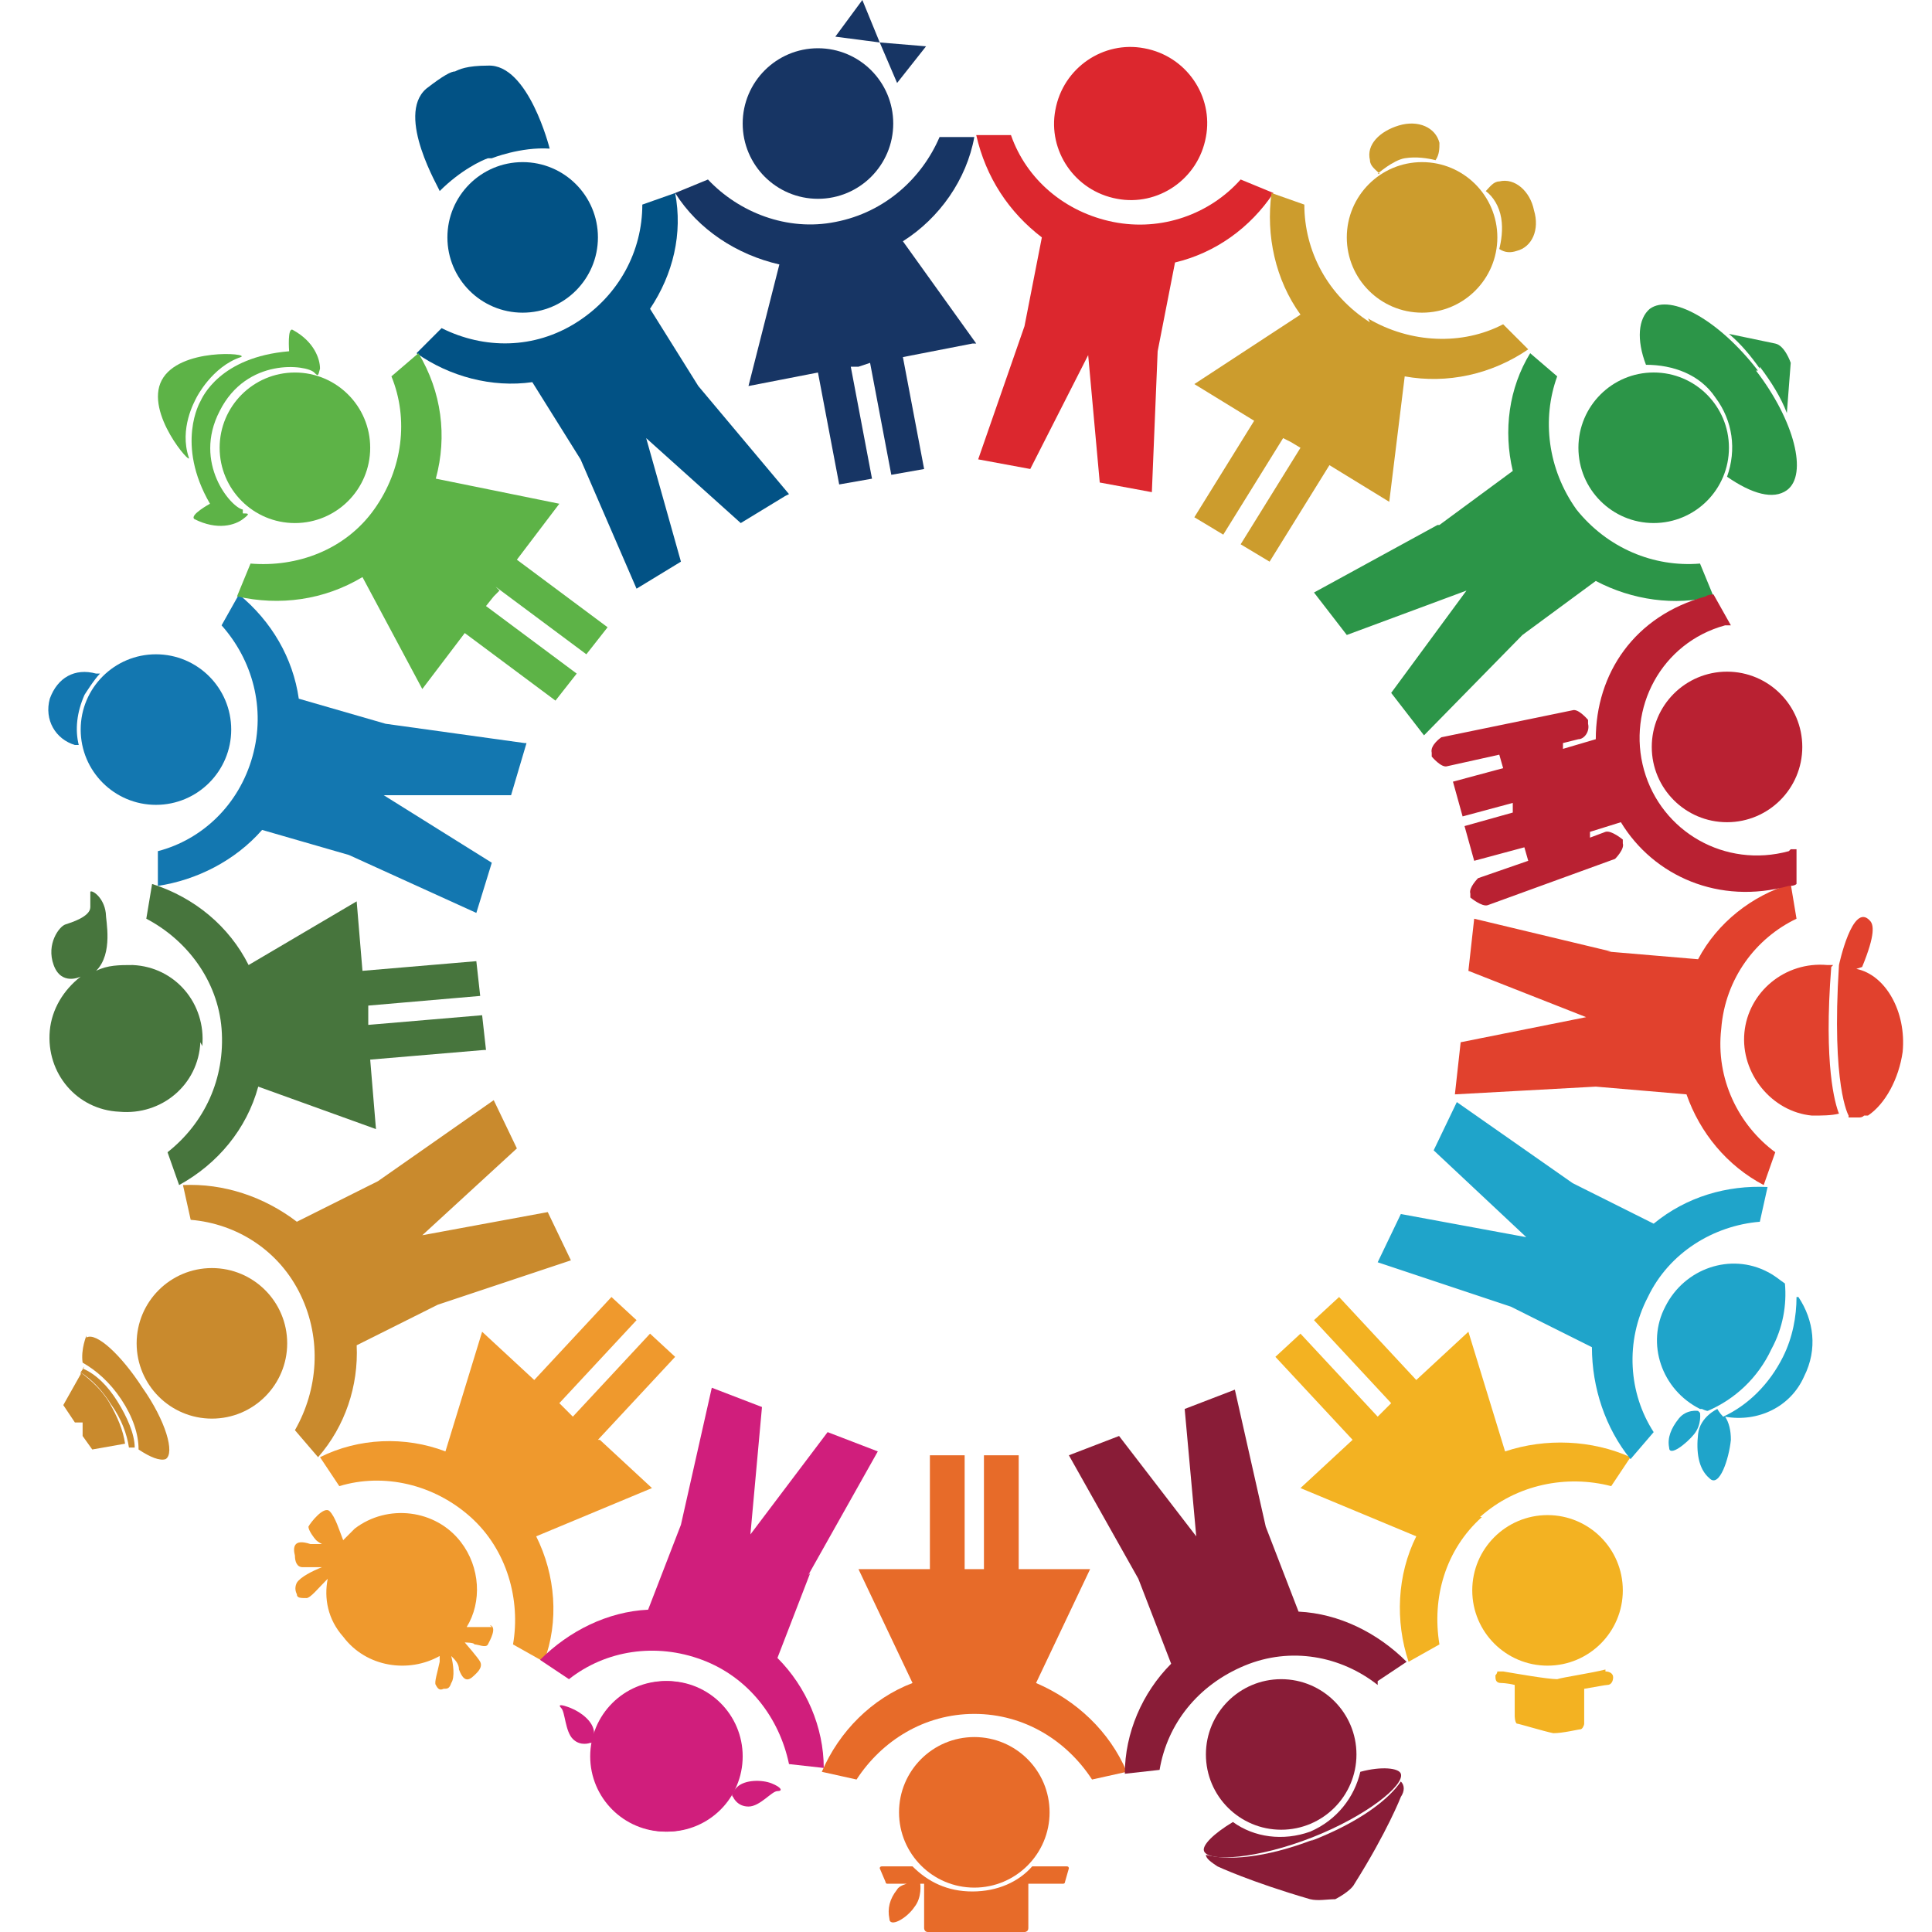 <svg width="80" height="80" viewBox="0 0 80 80" fill="none" xmlns="http://www.w3.org/2000/svg">
<path d="M72.871 15.185C73.351 15.824 73.75 16.463 73.99 17.103L74.15 15.025C74.15 15.025 73.91 14.306 73.51 14.226L71.592 13.826C72.072 14.226 72.472 14.705 72.871 15.265V15.185Z" fill="#2C9548"/>
<path d="M68.475 21.658C70.197 21.658 71.592 20.262 71.592 18.541C71.592 16.819 70.197 15.424 68.475 15.424C66.754 15.424 65.359 16.819 65.359 18.541C65.359 20.262 66.754 21.658 68.475 21.658Z" fill="#2C9548"/>
<path d="M72.791 15.344C71.193 13.266 69.195 12.148 68.316 12.787C67.836 13.187 67.756 14.066 68.156 15.105C69.275 15.105 70.394 15.504 71.033 16.463C71.752 17.422 71.912 18.621 71.513 19.74C72.551 20.459 73.43 20.699 73.99 20.299C74.869 19.66 74.31 17.422 72.711 15.344H72.791Z" fill="#2C9548"/>
<path d="M59.525 21.738L54.41 24.535L55.768 26.293L60.723 24.455L57.606 28.691L58.965 30.449L63.041 26.293L66.078 24.056C67.596 24.855 69.355 25.095 70.953 24.695L70.394 23.336C68.475 23.496 66.557 22.697 65.279 21.099C64.08 19.42 63.84 17.342 64.48 15.584L63.361 14.625C62.481 16.064 62.242 17.822 62.641 19.5L59.604 21.738" fill="#2C9548"/>
<path d="M32.671 20.46L28.915 15.984L26.917 12.787C27.876 11.349 28.276 9.671 27.956 7.992L26.597 8.472C26.597 10.39 25.638 12.228 23.88 13.347C22.122 14.466 20.044 14.466 18.286 13.587L17.247 14.626C18.605 15.585 20.364 16.064 22.042 15.824L24.04 19.021L26.358 24.376L28.196 23.257L26.757 18.142L30.673 21.659L32.511 20.54L32.671 20.46Z" fill="#025285"/>
<path d="M21.642 12.947C23.364 12.947 24.759 11.551 24.759 9.83C24.759 8.108 23.364 6.713 21.642 6.713C19.921 6.713 18.526 8.108 18.526 9.83C18.526 11.551 19.921 12.947 21.642 12.947Z" fill="#025285"/>
<path d="M20.364 6.553C20.364 6.553 21.562 6.074 22.761 6.154C22.761 6.154 21.882 2.637 20.204 2.717C19.325 2.717 19.005 2.877 18.845 2.957C18.685 2.957 18.366 3.117 17.646 3.676C16.368 4.795 18.206 7.832 18.206 7.912C19.085 7.033 19.964 6.633 20.204 6.553H20.364Z" fill="#025285"/>
<path d="M23.64 52.188L22.681 50.19L17.486 51.149L21.403 47.553L20.444 45.555L15.648 48.911L12.292 50.59C10.933 49.551 9.255 48.991 7.576 49.071L7.896 50.51C9.814 50.67 11.572 51.788 12.451 53.627C13.331 55.465 13.171 57.543 12.212 59.221L13.171 60.34C14.29 59.061 14.849 57.383 14.769 55.705L18.126 54.026L23.64 52.188Z" fill="#C98A2D"/>
<path d="M8.775 58.742C10.497 58.742 11.892 57.346 11.892 55.625C11.892 53.903 10.497 52.508 8.775 52.508C7.054 52.508 5.658 53.903 5.658 55.625C5.658 57.346 7.054 58.742 8.775 58.742Z" fill="#C98A2D"/>
<path d="M3.341 56.903L2.621 58.182L3.101 58.901H3.421V59.461L3.82 60.02L5.179 59.78C5.099 59.221 4.859 58.661 4.539 58.102C4.22 57.542 3.74 57.143 3.341 56.823V56.903Z" fill="#C98A2D"/>
<path d="M3.58 55.305C3.58 55.305 3.341 55.864 3.421 56.424C3.98 56.743 4.539 57.223 5.019 57.942C5.498 58.661 5.738 59.381 5.738 60.02C6.218 60.34 6.617 60.499 6.857 60.42C7.257 60.18 6.857 58.821 5.898 57.462C5.019 56.104 3.98 55.145 3.58 55.385V55.305Z" fill="#C98A2D"/>
<path d="M3.5 56.584L3.341 56.824C3.82 57.143 4.22 57.543 4.619 58.182C5.019 58.742 5.259 59.381 5.339 59.941H5.578C5.578 59.381 5.259 58.662 4.859 58.023C4.459 57.383 3.98 56.904 3.421 56.664L3.5 56.584Z" fill="#C98A2D"/>
<path d="M21.722 30.769L15.968 29.97L12.372 28.931C12.132 27.253 11.253 25.734 9.894 24.615L9.175 25.894C10.454 27.332 11.013 29.331 10.454 31.328C9.894 33.327 8.376 34.765 6.537 35.245V36.683C8.136 36.443 9.734 35.644 10.853 34.365L14.45 35.404L19.724 37.802L20.364 35.724L15.888 32.927H21.163L21.802 30.769H21.722Z" fill="#1377B0"/>
<path d="M6.458 33.327C8.179 33.327 9.574 31.931 9.574 30.21C9.574 28.488 8.179 27.093 6.458 27.093C4.736 27.093 3.341 28.488 3.341 30.21C3.341 31.931 4.736 33.327 6.458 33.327Z" fill="#1377B0"/>
<path d="M3.5 28.771C3.5 28.771 3.9 28.131 4.14 27.892C4.14 27.892 4.06 27.892 3.98 27.892C3.101 27.652 2.382 28.052 2.062 28.931C1.822 29.81 2.302 30.609 3.101 30.849C3.101 30.849 3.181 30.849 3.261 30.849C3.101 30.209 3.181 29.49 3.5 28.771Z" fill="#1377B0"/>
<path d="M51.373 7.432C50.094 8.871 48.096 9.59 46.098 9.191C44.1 8.791 42.502 7.432 41.862 5.594H40.424C40.823 7.352 41.782 8.791 43.141 9.83L42.422 13.506L40.504 19.021L42.661 19.42L45.059 14.705L45.538 19.98L47.696 20.379L47.936 14.545L48.655 10.869C50.334 10.469 51.772 9.43 52.731 7.992L51.373 7.432ZM46.258 8.232C47.936 8.551 49.614 7.432 49.934 5.674C50.254 3.996 49.135 2.317 47.377 1.998C45.698 1.678 44.02 2.797 43.7 4.555C43.381 6.234 44.499 7.912 46.258 8.232Z" fill="#DC272E"/>
<path d="M61.283 62.817C62.801 61.458 64.879 61.059 66.717 61.538L67.516 60.339C65.918 59.62 64 59.54 62.322 60.1L60.803 55.145L58.645 57.143L55.449 53.706L54.41 54.665L57.606 58.102L57.287 58.421L57.047 58.661L53.85 55.224L52.811 56.184L56.008 59.62L53.85 61.618L58.645 63.616C57.846 65.215 57.766 67.133 58.326 68.811L59.604 68.092C59.285 66.174 59.844 64.176 61.363 62.817H61.283Z" fill="#F3B222"/>
<path d="M64.08 68.971C65.801 68.971 67.197 67.576 67.197 65.854C67.197 64.133 65.801 62.737 64.08 62.737C62.358 62.737 60.963 64.133 60.963 65.854C60.963 67.576 62.358 68.971 64.08 68.971Z" fill="#F3B222"/>
<path d="M66.478 69.131C65.838 69.291 64.719 69.451 64.48 69.531C64.08 69.531 62.721 69.291 62.242 69.211C62.162 69.211 62.082 69.211 62.002 69.211C62.002 69.211 62.002 69.291 61.922 69.371C61.922 69.531 61.922 69.69 62.162 69.69C62.162 69.69 62.402 69.69 62.721 69.77V71.049C62.721 71.049 62.721 71.289 62.801 71.369C62.881 71.369 63.92 71.688 64.32 71.768C64.719 71.768 65.359 71.608 65.439 71.608C65.519 71.608 65.598 71.448 65.598 71.369V69.93C66.078 69.85 66.478 69.77 66.557 69.77C66.717 69.77 66.797 69.61 66.797 69.451C66.797 69.291 66.637 69.211 66.478 69.211V69.131Z" fill="#F3B222"/>
<path d="M40.424 14.226L37.387 9.99C38.905 9.031 40.024 7.433 40.344 5.675H38.905C38.186 7.353 36.667 8.792 34.589 9.191C32.591 9.591 30.593 8.792 29.315 7.433L27.956 7.992C28.915 9.511 30.514 10.55 32.272 10.95L30.993 15.985L33.87 15.425L34.749 20.06L36.108 19.821L35.229 15.185H35.548L36.028 15.025L36.907 19.661L38.266 19.421L37.387 14.786L40.264 14.226H40.424Z" fill="#173564"/>
<path d="M33.87 8.232C35.592 8.232 36.987 6.836 36.987 5.115C36.987 3.394 35.592 1.998 33.87 1.998C32.149 1.998 30.753 3.394 30.753 5.115C30.753 6.836 32.149 8.232 33.87 8.232Z" fill="#173564"/>
<path d="M35.708 0L34.589 1.518L36.428 1.758L35.708 0Z" fill="#173564"/>
<path d="M38.346 1.918L36.428 1.758L37.147 3.436L38.346 1.918Z" fill="#173564"/>
<path d="M42.901 69.69L45.139 64.975H42.182V60.26H40.743V64.975H39.944V60.26H38.505V64.975H35.548L37.786 69.69C36.108 70.33 34.749 71.688 34.03 73.367L35.468 73.686C36.508 72.088 38.266 70.969 40.344 70.969C42.422 70.969 44.18 72.088 45.219 73.686L46.657 73.367C45.938 71.688 44.579 70.41 42.901 69.69Z" fill="#E76B29"/>
<path d="M40.344 78.162C42.065 78.162 43.461 76.766 43.461 75.045C43.461 73.323 42.065 71.928 40.344 71.928C38.622 71.928 37.227 73.323 37.227 75.045C37.227 76.766 38.622 78.162 40.344 78.162Z" fill="#E76B29"/>
<path d="M44.02 77.283H42.741C42.182 77.923 41.303 78.322 40.264 78.322C39.225 78.322 38.426 77.923 37.786 77.283H36.508C36.508 77.283 36.428 77.283 36.428 77.363L36.667 77.923C36.667 77.923 36.667 78.002 36.747 78.002H37.546C37.546 78.002 37.227 78.082 37.147 78.242C36.827 78.642 36.747 79.041 36.827 79.441C36.827 79.841 37.546 79.441 37.866 78.962C38.186 78.562 38.106 78.002 38.106 78.002H38.266V79.841C38.266 79.841 38.266 80.001 38.426 80.001H42.422C42.422 80.001 42.581 80.001 42.581 79.841V78.002H44.02C44.02 78.002 44.1 78.002 44.1 77.923L44.26 77.363C44.26 77.363 44.26 77.283 44.18 77.283H44.02Z" fill="#E76B29"/>
<path d="M24.759 59.62L27.956 56.184L26.917 55.224L23.72 58.661L23.401 58.341L23.161 58.102L26.358 54.665L25.319 53.706L22.122 57.143L19.964 55.145L18.445 60.1C16.767 59.46 14.849 59.54 13.251 60.339L14.05 61.538C15.888 60.979 17.966 61.458 19.485 62.817C21.003 64.176 21.562 66.254 21.243 68.092L22.521 68.811C23.161 67.133 23.001 65.215 22.202 63.616L26.997 61.618L24.839 59.62H24.759Z" fill="#EF992D"/>
<path d="M20.364 67.372C20.364 67.372 19.724 67.372 19.325 67.372C19.964 66.333 19.884 64.894 19.085 63.855C18.046 62.497 16.048 62.257 14.689 63.296C14.53 63.456 14.37 63.616 14.21 63.776C14.05 63.376 13.89 62.817 13.65 62.577C13.411 62.337 12.851 63.056 12.771 63.216C12.771 63.376 13.011 63.696 13.091 63.776C13.091 63.776 13.171 63.855 13.331 63.935C13.171 63.935 13.011 63.935 12.851 63.935C12.132 63.696 12.132 64.095 12.212 64.415C12.212 64.655 12.292 64.894 12.531 64.894C12.691 64.894 13.011 64.894 13.331 64.894C12.931 65.054 12.451 65.294 12.292 65.534C12.212 65.694 12.212 65.853 12.292 66.013C12.292 66.173 12.451 66.173 12.691 66.173C12.851 66.173 13.171 65.774 13.491 65.454C13.491 65.454 13.491 65.454 13.57 65.374C13.411 66.173 13.57 67.052 14.21 67.772C15.169 69.05 16.927 69.29 18.206 68.571C18.206 68.571 18.206 68.731 18.206 68.811C18.126 69.21 17.966 69.69 18.046 69.77C18.126 69.929 18.206 70.009 18.366 69.929C18.526 69.929 18.605 69.929 18.685 69.69C18.845 69.45 18.765 68.891 18.685 68.571C18.845 68.731 19.005 68.891 19.005 69.13C19.245 69.77 19.485 69.53 19.724 69.29C19.884 69.13 19.964 68.97 19.884 68.811C19.804 68.651 19.245 68.011 19.245 68.011C19.245 68.011 19.644 68.011 19.644 68.091C19.804 68.091 20.124 68.251 20.204 68.091C20.284 67.931 20.603 67.372 20.284 67.292L20.364 67.372Z" fill="#EF992D"/>
<path d="M20.124 43.477L19.964 42.038L15.249 42.438V42.118V41.639L19.884 41.239L19.724 39.8L15.009 40.2L14.769 37.323L10.294 39.96C9.494 38.362 8.056 37.163 6.298 36.603L6.058 38.042C7.736 38.921 9.015 40.599 9.175 42.597C9.335 44.675 8.455 46.514 6.937 47.712L7.417 49.071C9.015 48.192 10.214 46.753 10.693 44.995L15.568 46.753L15.329 43.876L20.044 43.477H20.124Z" fill="#47753D"/>
<path d="M8.376 43.317C8.535 41.559 7.257 40.04 5.498 39.96C4.939 39.96 4.459 39.96 3.98 40.2C4.699 39.481 4.38 38.122 4.38 37.802C4.3 37.163 3.82 36.843 3.74 36.923C3.74 36.923 3.74 37.083 3.74 37.163C3.74 37.243 3.74 37.403 3.74 37.563C3.74 37.962 2.941 38.202 2.701 38.282C2.461 38.362 1.902 39.081 2.222 39.96C2.541 40.839 3.341 40.44 3.341 40.44C2.621 40.999 2.142 41.798 2.062 42.677C1.902 44.436 3.181 45.954 4.939 46.034C6.697 46.194 8.216 44.915 8.296 43.157L8.376 43.317Z" fill="#47753D"/>
<path d="M20.523 24.295L24.28 27.093L25.159 25.974L21.403 23.176L23.161 20.859L18.046 19.82C18.525 18.062 18.286 16.223 17.327 14.625L16.208 15.584C16.927 17.342 16.687 19.42 15.489 21.099C14.29 22.777 12.292 23.496 10.374 23.336L9.814 24.695C11.572 25.095 13.411 24.855 15.009 23.896L17.486 28.531L19.245 26.213L23.001 29.011L23.88 27.892L20.124 25.095L20.444 24.695L20.683 24.455L20.523 24.295Z" fill="#5DB347"/>
<path d="M12.212 21.659C13.933 21.659 15.329 20.263 15.329 18.542C15.329 16.82 13.933 15.425 12.212 15.425C10.49 15.425 9.095 16.82 9.095 18.542C9.095 20.263 10.49 21.659 12.212 21.659Z" fill="#5DB347"/>
<path d="M8.136 16.463C8.136 16.463 8.775 15.184 9.974 14.785C10.374 14.625 7.417 14.385 6.697 15.744C5.978 17.102 7.976 19.34 7.816 18.94C7.417 17.742 8.056 16.623 8.136 16.463Z" fill="#5DB347"/>
<path d="M10.054 21.099C9.574 21.019 7.976 19.181 9.095 17.023C10.214 14.785 12.691 15.105 13.011 15.424C13.171 15.584 13.171 15.584 13.251 15.264C13.251 14.865 13.011 14.146 12.132 13.666C11.892 13.506 11.972 14.545 11.972 14.545C9.095 14.785 8.376 16.463 8.296 16.623C8.296 16.623 7.257 18.381 8.695 20.859C8.695 20.859 7.816 21.338 8.056 21.498C9.015 21.978 9.734 21.738 10.054 21.498C10.374 21.259 10.294 21.259 10.054 21.259V21.099Z" fill="#5DB347"/>
<path d="M62.162 9.031C62.242 9.511 62.162 9.99 62.082 10.31C62.322 10.47 62.561 10.47 62.801 10.39C63.441 10.23 63.76 9.511 63.52 8.711C63.361 7.912 62.721 7.353 62.082 7.513C61.842 7.513 61.682 7.752 61.523 7.912C61.842 8.152 62.082 8.552 62.162 9.031Z" fill="#CC9C2D"/>
<path d="M56.727 13.347C54.969 12.228 54.01 10.39 54.01 8.472L52.651 7.992C52.412 9.75 52.811 11.589 53.85 13.027L49.455 15.904L51.932 17.423L49.455 21.419L50.653 22.138L53.131 18.142L53.45 18.302L53.85 18.542L51.373 22.538L52.571 23.257L55.049 19.261L57.526 20.779L58.166 15.585C59.924 15.904 61.762 15.505 63.281 14.466L62.242 13.427C60.563 14.306 58.406 14.226 56.647 13.187L56.727 13.347Z" fill="#CC9C2D"/>
<path d="M57.047 7.193C57.047 7.193 57.686 6.633 58.166 6.553C58.645 6.474 59.125 6.553 59.444 6.633C59.604 6.394 59.604 6.154 59.604 5.914C59.444 5.275 58.725 4.955 57.926 5.195C57.127 5.435 56.567 5.994 56.727 6.633C56.727 6.873 56.967 7.033 57.127 7.193H57.047Z" fill="#CC9C2D"/>
<path d="M58.885 12.947C60.606 12.947 62.002 11.551 62.002 9.83C62.002 8.108 60.606 6.713 58.885 6.713C57.164 6.713 55.768 8.108 55.768 9.83C55.768 11.551 57.164 12.947 58.885 12.947Z" fill="#CC9C2D"/>
<path d="M66.717 39.401L61.043 38.042L60.803 40.2L65.678 42.118L60.483 43.157L60.244 45.315L66.078 44.995L69.834 45.315C70.394 46.913 71.513 48.272 73.031 49.071L73.51 47.712C71.992 46.593 71.033 44.675 71.273 42.597C71.433 40.52 72.711 38.841 74.39 38.042L74.15 36.603C72.551 37.083 71.113 38.202 70.314 39.72L66.557 39.401" fill="#E1412D"/>
<path d="M75.908 39.96C75.908 39.96 75.748 39.96 75.668 39.96C73.91 39.8 72.392 41.079 72.232 42.757C72.072 44.435 73.351 46.034 75.029 46.194C75.429 46.194 75.828 46.194 76.148 46.114C75.988 45.714 75.508 44.116 75.828 40.04L75.908 39.96Z" fill="#E1412D"/>
<path d="M77.107 40.04C77.666 38.681 77.586 38.281 77.427 38.121C76.707 37.322 76.148 39.96 76.148 39.96C75.828 44.995 76.547 46.194 76.547 46.194C76.547 46.194 76.547 46.193 76.547 46.273C76.547 46.273 76.627 46.273 76.707 46.273C76.707 46.273 76.707 46.273 76.787 46.273C76.787 46.273 76.867 46.273 76.947 46.273C77.027 46.273 77.107 46.273 77.187 46.194C77.267 46.194 77.347 46.194 77.347 46.194C78.066 45.714 78.625 44.675 78.785 43.556C78.945 41.878 78.066 40.359 76.867 40.12L77.107 40.04Z" fill="#E1412D"/>
<path d="M70.474 58.342C70.474 58.342 70.633 58.422 70.713 58.422C71.832 57.942 72.791 57.063 73.351 55.864C73.83 54.985 73.99 54.026 73.91 53.147C73.67 52.987 73.51 52.827 73.191 52.667C71.672 51.868 69.754 52.508 68.955 54.106C68.156 55.624 68.795 57.542 70.394 58.342H70.474Z" fill="#1FA4CA"/>
<path d="M74.39 53.707C74.39 54.506 74.23 55.385 73.83 56.185C73.271 57.303 72.392 58.183 71.353 58.662C71.193 58.502 71.113 58.342 71.113 58.342C71.113 58.342 70.394 58.662 70.314 59.381C70.234 60.101 70.314 60.82 70.793 61.219C71.193 61.619 71.592 60.42 71.672 59.621C71.672 59.221 71.592 58.902 71.433 58.662C72.791 58.902 74.15 58.263 74.709 56.984C75.269 55.865 75.109 54.666 74.469 53.707H74.39Z" fill="#1FA4CA"/>
<path d="M68.236 53.707C69.115 51.868 70.953 50.75 72.871 50.59L73.191 49.151C71.513 49.071 69.834 49.551 68.475 50.67L65.119 48.991L60.324 45.635L59.365 47.633L63.201 51.229L58.006 50.27L57.047 52.268L62.561 54.106L65.918 55.785C65.918 57.463 66.478 59.141 67.516 60.42L68.475 59.301C67.436 57.703 67.277 55.545 68.236 53.707Z" fill="#1FA4CA"/>
<path d="M70.314 58.422C70.314 58.422 69.834 58.342 69.514 58.741C69.195 59.141 69.035 59.54 69.115 59.94C69.115 60.34 69.834 59.78 70.154 59.381C70.474 58.981 70.394 58.502 70.394 58.502L70.314 58.422Z" fill="#1FA4CA"/>
<path d="M57.047 69.611L58.246 68.812C57.047 67.613 55.449 66.814 53.77 66.734L52.412 63.217L51.133 57.543L49.055 58.342L49.534 63.617L46.338 59.461L44.26 60.26L47.137 65.375L48.495 68.892C47.297 70.09 46.577 71.769 46.577 73.447L48.016 73.287C48.336 71.369 49.614 69.771 51.532 68.972C53.45 68.172 55.528 68.572 57.047 69.771V69.611Z" fill="#891C37"/>
<path d="M53.051 75.765C54.772 75.765 56.168 74.37 56.168 72.648C56.168 70.927 54.772 69.531 53.051 69.531C51.33 69.531 49.934 70.927 49.934 72.648C49.934 74.37 51.33 75.765 53.051 75.765Z" fill="#891C37"/>
<path d="M54.33 76.085C56.567 75.206 58.166 73.927 58.006 73.447C57.926 73.208 57.207 73.128 56.328 73.367C56.088 74.406 55.369 75.365 54.25 75.845C53.131 76.245 51.932 76.085 51.053 75.445C50.254 75.925 49.774 76.404 49.854 76.644C50.014 77.124 52.092 76.964 54.33 76.085Z" fill="#891C37"/>
<path d="M54.41 76.164C52.332 76.963 50.813 77.043 49.934 76.804C49.934 76.963 50.174 77.123 50.413 77.283C50.413 77.283 51.772 77.922 54.25 78.642C54.569 78.722 54.969 78.642 55.289 78.642C55.289 78.642 55.928 78.322 56.088 78.002C57.447 75.844 58.006 74.406 58.006 74.406C58.166 74.166 58.166 73.926 58.006 73.767C57.526 74.486 56.328 75.445 54.25 76.244L54.41 76.164Z" fill="#891C37"/>
<path d="M71.512 34.046C73.234 34.046 74.629 32.651 74.629 30.929C74.629 29.208 73.234 27.812 71.512 27.812C69.791 27.812 68.396 29.208 68.396 30.929C68.396 32.651 69.791 34.046 71.512 34.046Z" fill="#B92132"/>
<path d="M74.07 35.245C71.433 35.964 68.795 34.445 68.076 31.888C67.357 29.331 68.795 26.613 71.433 25.894C71.433 25.894 71.592 25.894 71.672 25.894L70.953 24.615C70.953 24.615 70.713 24.615 70.633 24.695C67.676 25.494 66.078 27.892 66.078 30.609L64.719 31.009V30.769L65.359 30.609C65.598 30.609 65.838 30.29 65.758 29.97V29.81C65.758 29.81 65.359 29.331 65.119 29.41L59.684 30.529C59.684 30.529 59.205 30.849 59.285 31.169V31.328C59.285 31.328 59.684 31.808 59.924 31.728L62.082 31.249L62.242 31.808L60.164 32.367L60.563 33.806L62.641 33.247V33.646L60.643 34.206L61.043 35.644L63.121 35.085L63.281 35.644L61.203 36.364C61.203 36.364 60.803 36.763 60.883 37.003V37.163C60.883 37.163 61.363 37.562 61.602 37.482L66.877 35.564C66.877 35.564 67.277 35.165 67.197 34.925V34.765C67.197 34.765 66.717 34.365 66.478 34.445L65.838 34.685V34.445L67.117 34.046C68.475 36.284 71.193 37.482 74.07 36.683C74.15 36.683 74.31 36.683 74.39 36.603V35.165C74.39 35.165 74.23 35.165 74.15 35.165L74.07 35.245Z" fill="#B92132"/>
<path d="M27.636 75.844C29.358 75.844 30.753 74.449 30.753 72.727C30.753 71.006 29.358 69.61 27.636 69.61C25.915 69.61 24.52 71.006 24.52 72.727C24.52 74.449 25.915 75.844 27.636 75.844Z" fill="#D01E7C"/>
<path d="M33.471 65.215L36.348 60.1L34.27 59.301L31.073 63.537L31.552 58.262L29.474 57.463L28.196 63.137L26.837 66.654C25.159 66.734 23.56 67.533 22.362 68.732L23.56 69.531C25.079 68.332 27.157 68.012 29.075 68.732C30.993 69.451 32.272 71.129 32.671 73.047L34.11 73.207C34.11 71.529 33.391 69.85 32.192 68.652L33.55 65.135L33.471 65.215Z" fill="#D01E7C"/>
<path d="M27.556 75.844C29.278 75.844 30.673 74.449 30.673 72.727C30.673 71.006 29.278 69.61 27.556 69.61C25.835 69.61 24.439 71.006 24.439 72.727C24.439 74.449 25.835 75.844 27.556 75.844Z" fill="#D01E7C"/>
<path d="M30.354 74.406C30.354 74.406 30.514 74.805 30.993 74.805C31.473 74.805 31.952 74.166 32.192 74.166C32.431 74.166 32.352 74.006 31.952 73.846C31.552 73.686 30.833 73.686 30.514 74.006C30.194 74.326 30.354 74.406 30.354 74.406Z" fill="#D01E7C"/>
<path d="M24.439 72.168C24.439 72.168 24.04 72.328 23.72 72.008C23.401 71.688 23.401 70.889 23.241 70.729C23.081 70.569 23.241 70.569 23.64 70.729C24.04 70.889 24.599 71.289 24.599 71.768C24.599 72.248 24.439 72.168 24.439 72.168Z" fill="#D01E7C"/>
</svg>
